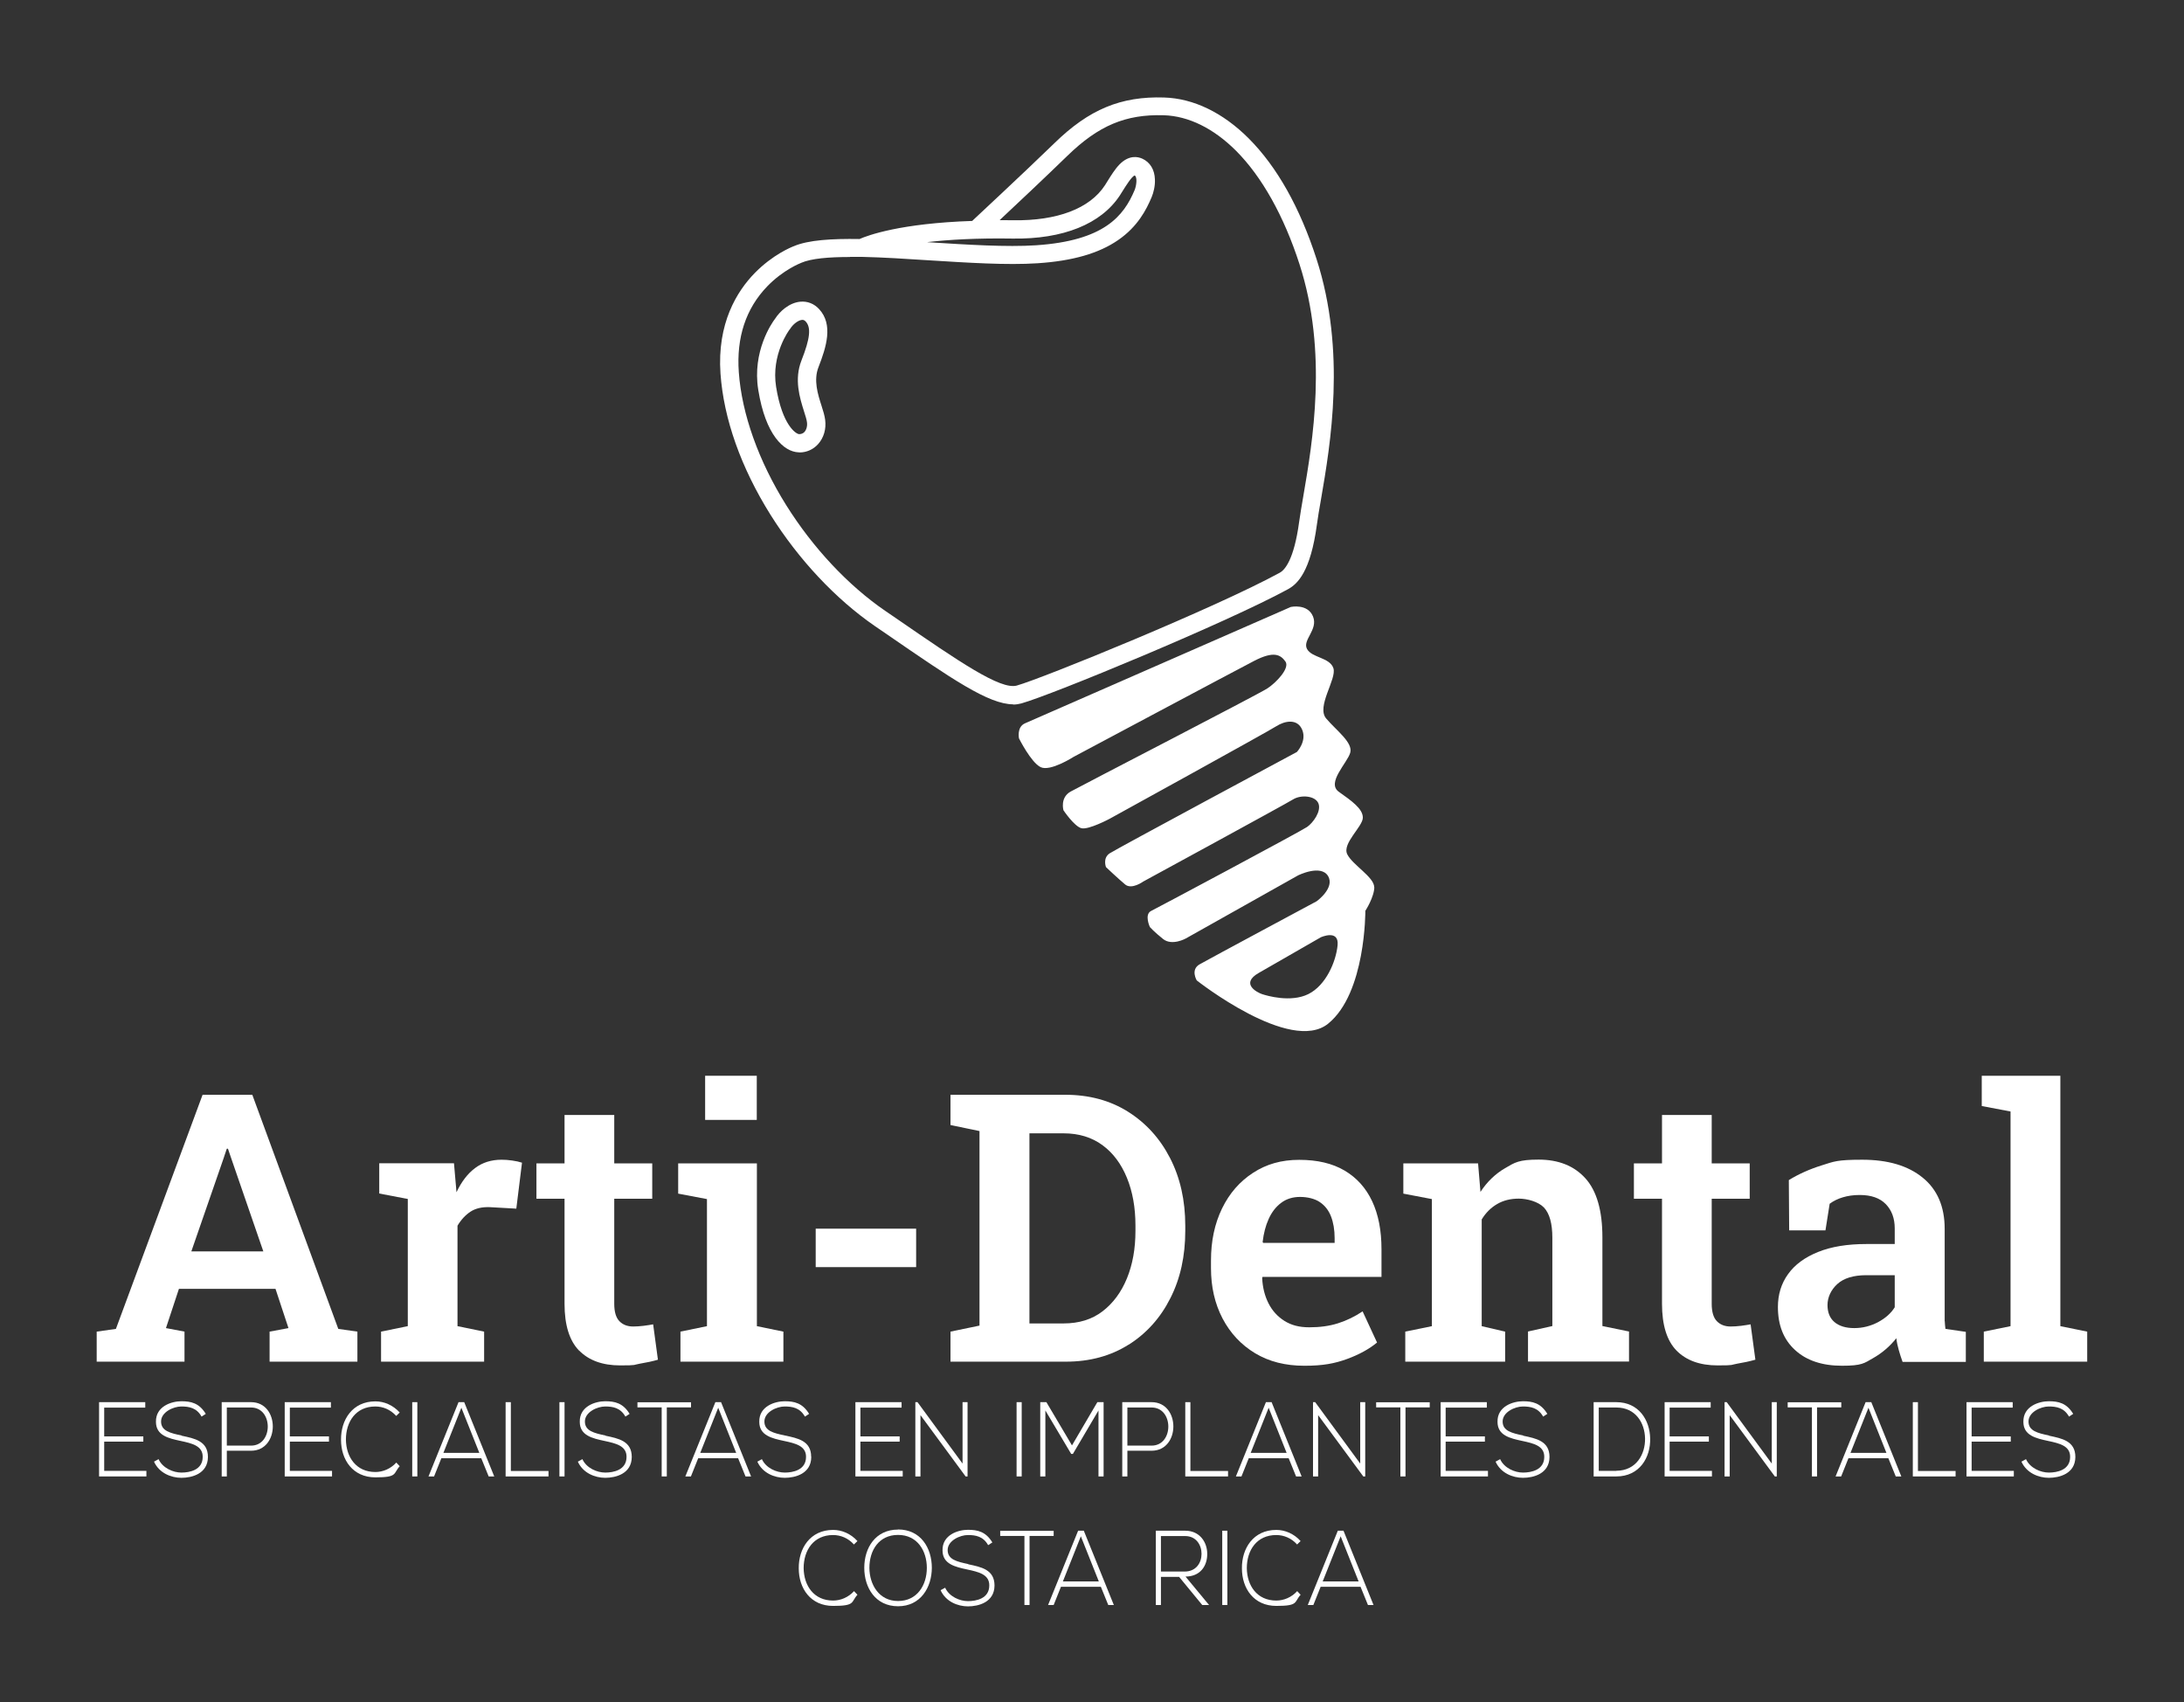 <?xml version="1.0" encoding="UTF-8"?>
<svg xmlns="http://www.w3.org/2000/svg" version="1.1" viewBox="0 0 1920 1496.3">
  <rect x="0" y="0" width="1920" height="1496.3" fill="#333333" stroke="none"/>
  <defs>
    <style>
      .cls-1 {
        fill: #fff;
      }
    </style>
  </defs>
  <!-- Generator: Adobe Illustrator 28.7.0, SVG Export Plug-In . SVG Version: 1.2.0 Build 23)  -->
  <g>
    <g id="Layer_1">
      <g id="Layer_4">
        <g>
          <g>
            <path class="cls-1" d="M162.3,1170.5l-16.4-3.1,11.4-34.5h84.9l11.4,34.5-16.6,3.1v26.4h77.2v-26.4l-16.8-2.4-75.6-205.8h-43.7l-76.2,205.8-16.9,2.4v26.4h77.2v-26.4h0ZM197,1016.8l2.4-7.1h1l2.3,6.8,28.8,83.5h-63.3l28.8-83.1h0Z"/>
            <path class="cls-1" d="M358.4,1165.7l-23.4,4.8v26.4h90.6v-26.4l-23.4-4.8v-88.3c3.2-5.4,7.1-9.5,11.5-12.4,4.5-2.9,10.2-4.2,17.2-3.9l23,1.3,5-40.4c-2.4-.8-5.2-1.4-8.6-1.9s-6.5-.7-9.4-.7c-8.9,0-16.7,2.4-23.2,7.3-6.6,4.9-12,12-16.4,21.3l-.3-3.7-1.9-21.8h-65.7v26.6l25.1,4.8v111.7h-.1Z"/>
            <path class="cls-1" d="M509.2,1187.2c8.5,8.6,20.5,13,36,13s11.3-.5,17.2-1.5,11.2-2.1,16-3.5l-4.2-31.1c-2.3.4-5.1.9-8.4,1.3-3.3.4-6.4.6-9.2.6-5.1,0-9.1-1.6-12.1-4.7s-4.5-8.2-4.5-15.3v-92.3h33.4v-31.1h-33.4v-42.5h-43.7v42.5h-24.7v31.1h24.7v92.3c0,18.8,4.3,32.5,12.8,41.2h.1Z"/>
            <rect class="cls-1" x="619.9" y="945.6" width="45.4" height="38.8"/>
            <polygon class="cls-1" points="621.5 1165.7 598.2 1170.5 598.2 1196.9 688.7 1196.9 688.7 1170.5 665.4 1165.7 665.4 1022.6 596.2 1022.6 596.2 1049.2 621.5 1054 621.5 1165.7"/>
            <rect class="cls-1" x="717.1" y="1080" width="88.3" height="33.8"/>
            <path class="cls-1" d="M992.2,1182c15.7-9.9,28-23.6,36.7-40.9,8.8-17.3,13.1-37.1,13.1-59.2v-4.4c0-22.5-4.5-42.3-13.4-59.6-8.9-17.3-21.3-30.9-37.1-40.8-15.8-9.9-34.2-14.8-55.2-14.8h-100.7v26.6l25.5,5.3v171l-25.5,5.3v26.4h101.5c20.9,0,39.3-5,55-14.9h.1ZM905,1163.3v-167.1h30c13.4,0,24.8,3.5,34.2,10.4s16.5,16.5,21.5,28.7,7.5,26.2,7.5,42v4.7c0,15.6-2.5,29.5-7.5,41.7s-12.2,21.9-21.5,29-20.7,10.6-34.2,10.6h-30Z"/>
            <path class="cls-1" d="M1210.5,1179.9l-12.6-27.2c-6.9,4.6-14.1,8.1-21.7,10.5s-15.9,3.5-25.1,3.5-15.9-1.9-21.9-5.6c-6-3.8-10.7-8.9-14-15.4s-5.2-13.9-5.6-22.3l.3-1h104.6v-24.3c0-16.4-2.7-30.5-8.2-42.2s-13.6-20.7-24.3-27c-10.7-6.3-24-9.4-39.8-9.4s-28.9,3.8-40.6,11.4c-11.7,7.6-20.8,18-27.3,31.4s-9.7,28.6-9.7,45.7v6.6c0,16.7,3.4,31.4,10.2,44.4,6.8,12.9,16.3,23.1,28.6,30.5,12.3,7.4,26.7,11,43.3,11s26.6-2,37.4-5.9c10.7-3.9,19.6-8.8,26.6-14.6h-.2ZM1115.3,1071.5c2.7-6,6.3-10.7,11-14.2,4.6-3.5,10.2-5.2,16.6-5.2s12.9,1.5,17.3,4.5c4.5,3,7.8,7.2,9.9,12.6s3.2,11.8,3.2,19.1v4.2h-62.8l-.5-.8c.9-7.5,2.6-14.3,5.3-20.2Z"/>
            <path class="cls-1" d="M1258.8,1165.7l-23.4,4.8v26.4h87.8v-26.4l-20.6-4.8v-93.8c3.5-5.8,8-10.3,13.5-13.5,5.4-3.2,11.8-4.8,19.1-4.8s17.1,2.6,22.1,7.8c4.9,5.2,7.4,14,7.4,26.5v77.7l-21.4,4.8v26.4h88.8v-26.4l-23.4-4.8v-78c0-23.5-5-40.8-14.9-51.8s-23.7-16.5-41.2-16.5-20.8,2.5-29.4,7.5-15.9,12-21.7,20.9l-2.1-25.1h-65.7v26.6l25.1,4.8v111.7h0Z"/>
            <path class="cls-1" d="M1543.2,1195.2l-4.2-31.1c-2.3.4-5.1.9-8.4,1.3s-6.4.6-9.2.6c-5.1,0-9.1-1.6-12.1-4.7s-4.5-8.2-4.5-15.3v-92.3h33.4v-31.1h-33.4v-42.5h-43.7v42.5h-24.7v31.1h24.7v92.3c0,18.8,4.3,32.5,12.8,41.2,8.5,8.6,20.5,13,36,13s11.3-.5,17.2-1.5c5.9-1,11.2-2.1,16-3.5h0Z"/>
            <path class="cls-1" d="M1709.6,1161.3v-81.2c0-19.5-6.5-34.6-19.4-45-12.9-10.5-30.6-15.7-53.1-15.7s-24.8,1.6-35.4,4.9c-10.6,3.3-20.3,7.6-29.1,13l.3,44.2h31.9l3.7-23.4c3.4-2.5,7.3-4.4,11.7-5.7,4.4-1.3,9.3-2,14.7-2,10.1,0,17.8,2.7,23,8.1s7.8,12.5,7.8,21.3v13.7h-24.8c-16.8,0-31,2.3-42.6,7-11.7,4.7-20.5,11.2-26.4,19.5-6,8.3-8.9,18-8.9,28.9,0,16,5,28.6,15.1,37.8,10,9.2,23.8,13.8,41.3,13.8s19.4-2.2,27.3-6.7,14.7-10.3,20.4-17.5c.4,3.5,1.2,7.1,2.2,10.6s2.1,6.9,3.3,10.2h55.6v-26.4l-17.9-2.6c-.3-2.1-.5-4.4-.6-6.6v-.2ZM1665.7,1149.1c-3.3,5.3-8.2,9.6-14.7,13.1-6.5,3.4-13.5,5.2-20.9,5.2s-13.3-1.8-17.4-5.3-6.1-8.5-6.1-15,2.9-13.2,8.6-18.4c5.7-5.2,14.3-7.8,25.5-7.8h25v28.4-.2Z"/>
            <polygon class="cls-1" points="1811.3 1165.7 1811.3 945.6 1742.2 945.6 1742.2 972.2 1767.5 977 1767.5 1165.7 1744 1170.5 1744 1196.9 1834.9 1196.9 1834.9 1170.5 1811.3 1165.7"/>
            <polygon class="cls-1" points="91.6 1267.2 126 1267.2 126 1262.6 91.6 1262.6 91.6 1237.3 127.7 1237.3 127.7 1232.5 87.1 1232.5 87.1 1297.8 128.7 1297.8 128.7 1292.9 91.6 1292.9 91.6 1267.2"/>
            <path class="cls-1" d="M159.6,1261.8c-9.9-2.1-18-4-18-12.3s10.9-13.2,17.8-13.2,13.5,1.2,17.8,8.9l3.7-2.4c-5.8-9.6-13.1-11.1-21.5-11.1s-22.6,4.3-22.3,18.1c0,12,11,14.5,21.8,16.8,9.7,2.1,19.4,4.2,19.3,14,0,11.6-11.5,13.8-18.7,13.8s-16.5-3.9-20.1-11.8l-4,2.2c4.5,10,15,14.2,24.1,14.2s23.2-3.5,23.3-18.3c0-14.1-11.8-16.3-23.1-18.7v-.2Z"/>
            <path class="cls-1" d="M220.7,1232.5h-25.8v65.3h4.5v-22.6h21.3c25.5,0,25.5-42.7,0-42.7h0ZM220.7,1270.7h-21.3v-33.5h21.3c19.6,0,19.6,33.5,0,33.5Z"/>
            <polygon class="cls-1" points="254.8 1267.2 289.2 1267.2 289.2 1262.6 254.8 1262.6 254.8 1237.3 290.9 1237.3 290.9 1232.5 250.3 1232.5 250.3 1297.8 291.9 1297.8 291.9 1292.9 254.8 1292.9 254.8 1267.2"/>
            <path class="cls-1" d="M330,1236.3c6.6,0,13.3,2.7,18.3,8.3l3.1-3c-5.9-6.5-13.7-9.8-21.4-9.8-20.2,0-30.4,16.3-30.2,33.8,0,17.6,10.4,33,30.2,33s15.5-3.3,21.4-9.8l-3-3.2c-5,5.5-11.8,8.3-18.4,8.3-17,0-25.7-13.2-25.9-28.5,0-15.7,8.7-29.1,25.9-29.1h0Z"/>
            <rect class="cls-1" x="362.4" y="1232.5" width="4.5" height="65.3"/>
            <path class="cls-1" d="M403.1,1232.5l-26.4,65.3h4.9l6.4-16h35.1l6.5,16h4.9l-26.4-65.3h-5ZM389.8,1277.1l15.8-39.7,15.8,39.7h-31.6,0Z"/>
            <polygon class="cls-1" points="449.1 1232.5 444.5 1232.5 444.5 1297.8 482.2 1297.8 482.2 1293 449.1 1293 449.1 1232.5"/>
            <rect class="cls-1" x="491.8" y="1232.5" width="4.5" height="65.3"/>
            <path class="cls-1" d="M532.2,1261.8c-9.9-2.1-18-4-18-12.3s10.9-13.2,17.8-13.2,13.5,1.2,17.8,8.9l3.7-2.4c-5.8-9.6-13.1-11.1-21.5-11.1s-22.6,4.3-22.3,18.1c0,12,11,14.5,21.8,16.8,9.7,2.1,19.4,4.2,19.3,14,0,11.6-11.5,13.8-18.7,13.8s-16.5-3.9-20.1-11.8l-4,2.2c4.5,10,15,14.2,24.1,14.2s23.2-3.5,23.3-18.3c0-14.1-11.8-16.3-23.1-18.7v-.2Z"/>
            <polygon class="cls-1" points="607.5 1232.6 560.4 1232.6 560.4 1237.1 581.7 1237.1 581.7 1297.8 586.2 1297.8 586.2 1237.1 607.5 1237.1 607.5 1232.6"/>
            <path class="cls-1" d="M628.9,1232.5l-26.4,65.3h4.9l6.4-16h35.1l6.5,16h4.9l-26.4-65.3h-5ZM615.6,1277.1l15.8-39.7,15.8,39.7h-31.6Z"/>
            <path class="cls-1" d="M713.1,1280.5c0-14.1-11.8-16.3-23.1-18.7-9.9-2.1-18-4-18-12.3s10.9-13.2,17.8-13.2,13.5,1.2,17.8,8.9l3.7-2.4c-5.8-9.6-13.1-11.1-21.5-11.1s-22.6,4.3-22.3,18.1c0,12,11,14.5,21.8,16.8,9.7,2.1,19.4,4.2,19.3,14,0,11.6-11.5,13.8-18.7,13.8s-16.5-3.9-20.1-11.8l-4,2.2c4.5,10,15,14.2,24.1,14.2s23.2-3.5,23.3-18.3v-.2Z"/>
            <polygon class="cls-1" points="792.6 1237.3 792.6 1232.5 752 1232.5 752 1297.8 793.6 1297.8 793.6 1292.9 756.4 1292.9 756.4 1267.2 790.9 1267.2 790.9 1262.6 756.4 1262.6 756.4 1237.3 792.6 1237.3"/>
            <polygon class="cls-1" points="804.7 1297.8 809.2 1297.8 809.2 1243.9 848.9 1297.8 850.6 1297.8 850.6 1232.5 846.2 1232.5 846.2 1286.5 806.6 1232.5 804.7 1232.5 804.7 1297.8"/>
            <rect class="cls-1" x="893.7" y="1232.5" width="4.5" height="65.3"/>
            <path class="cls-1" d="M970.2,1297.8v-65.3h-5.5l-22.3,38-22.5-38h-5.4v65.3h4.5v-58l22.7,38.2h1.5l22.5-38.2v58h4.5Z"/>
            <path class="cls-1" d="M1012.4,1232.5h-25.8v65.3h4.5v-22.6h21.3c25.5,0,25.5-42.7,0-42.7h0ZM1012.4,1270.7h-21.3v-33.5h21.3c19.6,0,19.6,33.5,0,33.5Z"/>
            <polygon class="cls-1" points="1046.5 1232.5 1042 1232.5 1042 1297.8 1079.6 1297.8 1079.6 1293 1046.5 1293 1046.5 1232.5"/>
            <path class="cls-1" d="M1112.9,1232.5l-26.4,65.3h4.9l6.4-16h35.1l6.5,16h4.9l-26.4-65.3h-5ZM1099.5,1277.1l15.8-39.7,15.8,39.7h-31.6Z"/>
            <polygon class="cls-1" points="1156.2 1232.5 1154.3 1232.5 1154.3 1297.8 1158.8 1297.8 1158.8 1243.9 1198.5 1297.8 1200.2 1297.8 1200.2 1232.5 1195.8 1232.5 1195.8 1286.5 1156.2 1232.5"/>
            <polygon class="cls-1" points="1209.8 1237.1 1231.1 1237.1 1231.1 1297.8 1235.6 1297.8 1235.6 1237.1 1256.9 1237.1 1256.9 1232.6 1209.8 1232.6 1209.8 1237.1"/>
            <polygon class="cls-1" points="1270.9 1267.2 1305.4 1267.2 1305.4 1262.6 1270.9 1262.6 1270.9 1237.3 1307.1 1237.3 1307.1 1232.5 1266.5 1232.5 1266.5 1297.8 1308.1 1297.8 1308.1 1292.9 1270.9 1292.9 1270.9 1267.2"/>
            <path class="cls-1" d="M1339,1261.8c-9.9-2.1-18-4-18-12.3s10.9-13.2,17.8-13.2,13.5,1.2,17.8,8.9l3.7-2.4c-5.8-9.6-13.1-11.1-21.5-11.1s-22.6,4.3-22.3,18.1c0,12,11,14.5,21.8,16.8,9.7,2.1,19.4,4.2,19.3,14,0,11.6-11.5,13.8-18.7,13.8s-16.5-3.9-20.1-11.8l-4,2.2c4.5,10,15,14.2,24.1,14.2s23.2-3.5,23.3-18.3c0-14.1-11.8-16.3-23.1-18.7v-.2Z"/>
            <path class="cls-1" d="M1420.9,1232.5h-19.9v65.3h19.9c20.6,0,30.2-16.8,29.8-33.4-.3-16-9.9-31.9-29.8-31.9ZM1420.9,1292.9h-15.4v-55.7h15.4c17,0,25,13.5,25.3,27.1.3,14-7.8,28.5-25.3,28.5h0Z"/>
            <polygon class="cls-1" points="1467.8 1267.2 1502.3 1267.2 1502.3 1262.6 1467.8 1262.6 1467.8 1237.3 1503.9 1237.3 1503.9 1232.5 1463.4 1232.5 1463.4 1297.8 1505 1297.8 1505 1292.9 1467.8 1292.9 1467.8 1267.2"/>
            <polygon class="cls-1" points="1557.6 1286.5 1518 1232.5 1516.1 1232.5 1516.1 1297.8 1520.6 1297.8 1520.6 1243.9 1560.3 1297.8 1562 1297.8 1562 1232.5 1557.6 1232.5 1557.6 1286.5"/>
            <polygon class="cls-1" points="1618.7 1232.6 1571.6 1232.6 1571.6 1237.1 1592.9 1237.1 1592.9 1297.8 1597.4 1297.8 1597.4 1237.1 1618.7 1237.1 1618.7 1232.6"/>
            <path class="cls-1" d="M1640.1,1232.5l-26.4,65.3h4.9l6.4-16h35.1l6.5,16h4.9l-26.4-65.3h-5ZM1626.8,1277.1l15.8-39.7,15.8,39.7h-31.6Z"/>
            <polygon class="cls-1" points="1686.1 1232.5 1681.6 1232.5 1681.6 1297.8 1719.2 1297.8 1719.2 1293 1686.1 1293 1686.1 1232.5"/>
            <polygon class="cls-1" points="1733.3 1267.2 1767.7 1267.2 1767.7 1262.6 1733.3 1262.6 1733.3 1237.3 1769.4 1237.3 1769.4 1232.5 1728.8 1232.5 1728.8 1297.8 1770.4 1297.8 1770.4 1292.9 1733.3 1292.9 1733.3 1267.2"/>
            <path class="cls-1" d="M1801.3,1261.8c-9.9-2.1-18-4-18-12.3s10.9-13.2,17.8-13.2,13.5,1.2,17.8,8.9l3.7-2.4c-5.8-9.6-13.1-11.1-21.5-11.1s-22.6,4.3-22.3,18.1c0,12,11,14.5,21.8,16.8,9.7,2.1,19.4,4.2,19.3,14,0,11.6-11.5,13.8-18.7,13.8s-16.5-3.9-20.1-11.8l-4,2.2c4.5,10,15,14.2,24.1,14.2s23.2-3.5,23.3-18.3c0-14.1-11.8-16.3-23.1-18.7v-.2Z"/>
            <path class="cls-1" d="M732.4,1349.3c6.6,0,13.3,2.7,18.3,8.3l3.1-3c-5.9-6.5-13.7-9.8-21.4-9.8-20.2,0-30.4,16.3-30.2,33.8,0,17.6,10.4,33,30.2,33s15.5-3.3,21.4-9.8l-3-3.2c-5,5.5-11.8,8.3-18.4,8.3-17,0-25.7-13.2-25.9-28.5,0-15.7,8.7-29.1,25.9-29.1h0Z"/>
            <path class="cls-1" d="M789.5,1344.5c-19.8,0-29.7,16-29.7,33.6s9.9,33.8,29.7,33.8,29.6-16.5,29.7-33.7c0-17.6-9.8-33.8-29.7-33.8h0ZM789.5,1407.3c-16.7,0-25.1-14.4-25.2-29.1,0-15.4,8.3-29,25.2-29s25.3,13.9,25.3,29-8.5,29.1-25.3,29.1Z"/>
            <path class="cls-1" d="M851.1,1374.8c-9.9-2.1-18-4-18-12.3s10.9-13.2,17.8-13.2,13.5,1.2,17.8,8.9l3.7-2.4c-5.8-9.6-13.1-11.1-21.5-11.1s-22.6,4.3-22.3,18.1c0,12,11,14.5,21.8,16.8,9.7,2.1,19.4,4.2,19.3,14,0,11.6-11.5,13.8-18.7,13.8s-16.5-3.9-20.1-11.8l-4,2.2c4.5,10,15,14.2,24.1,14.2s23.2-3.5,23.3-18.3c0-14.1-11.8-16.3-23.1-18.7v-.2Z"/>
            <polygon class="cls-1" points="926.3 1345.6 879.3 1345.6 879.3 1350.1 900.6 1350.1 900.6 1410.8 905.1 1410.8 905.1 1350.1 926.3 1350.1 926.3 1345.6"/>
            <path class="cls-1" d="M947.8,1345.5l-26.4,65.3h4.9l6.4-16h35.1l6.5,16h4.9l-26.4-65.3h-5ZM934.4,1390.1l15.8-39.7,15.8,39.7h-31.6Z"/>
            <path class="cls-1" d="M1061.3,1365.8c0-10.2-6.6-20.3-19.3-20.3h-25.9v65.3h4.5v-24.7h16l20.3,24.7h6l-20.7-25c12.9,0,19.2-9.3,19.1-20ZM1020.6,1381.3v-31.1h21.3c9.7,0,14.4,7.9,14.4,15.6s-4.6,15.6-14.9,15.6h-20.8Z"/>
            <rect class="cls-1" x="1074.5" y="1345.5" width="4.5" height="65.3"/>
            <path class="cls-1" d="M1122,1349.3c6.6,0,13.3,2.7,18.3,8.3l3.1-3c-5.9-6.5-13.7-9.8-21.4-9.8-20.2,0-30.4,16.3-30.2,33.8,0,17.6,10.4,33,30.2,33s15.5-3.3,21.4-9.8l-3-3.2c-5,5.5-11.8,8.3-18.4,8.3-17,0-25.7-13.2-25.9-28.5,0-15.7,8.7-29.1,25.9-29.1h0Z"/>
            <path class="cls-1" d="M1176.1,1345.5l-26.4,65.3h4.9l6.4-16h35.1l6.5,16h4.9l-26.4-65.3h-5ZM1162.8,1390.1l15.8-39.7,15.8,39.7h-31.6Z"/>
          </g>
          <g>
            <path class="cls-1" d="M1208.1,779.9c0-9-19-19.5-23.7-29s13.7-24.3,13.7-32.2-10-14.8-21.1-22.7,7.4-25.3,10-34.3-12.1-19.5-21.1-30.1c-9-10.5,9.5-34.8,6.3-44.3s-19-9-23.2-16.9,10-16.9,5.3-28.5-19.5-8.4-19.5-8.4l-233.7,102.3c-7.4,3.2-5.3,13.2-5.3,13.2,0,0,10.5,21.1,19,25.3s29-9,29-9c0,0,141.4-75.4,158.8-84.4s23.2-5.3,27.4.5c4.2,5.8-7.9,18.5-15.8,23.7s-163.5,85.4-173,90.7-6.3,16.4-6.3,16.4c0,0,9.5,14.2,15.8,15.8s24.8-8.3,24.8-8.3c0,0,139.2-76.6,146.6-81.4,7.4-4.7,18.5-6.9,22.7,3.2s-4.7,19.5-4.7,19.5c0,0-158.2,84.9-164.6,89.1-6.3,4.2-3.2,12.1-3.2,12.1,0,0,11.1,10.5,16.9,15.3,5.8,4.7,15.8-2.6,15.8-2.6,0,0,125-68,131.9-72.3,6.9-4.2,19.5-3.2,22.2,3.7,2.6,6.9-4.7,16.9-10,20.6-5.3,3.7-130.8,70.7-137.1,73.8s-1.1,14.2-1.1,14.2c0,0,3.7,4.2,11.6,10.5,7.9,6.3,20-.5,20-.5l98.6-55.4s20-10,26.4.5c6.3,10.5-10,22.2-10,22.2,0,0-94.4,50.6-102.8,55.4-8.4,4.7-2.6,14.2-2.6,14.2,0,0,82.3,64.9,115.5,38s32.7-99.2,32.7-99.2c0,0,7.9-12.1,7.9-21.1v.4ZM1175.9,830.9c-1.4,14.4-10.2,35.2-25.7,42.9s-36.6,1.4-40.8,0c-4.2-1.4-19.3-9.2-2.8-18.6l54.5-31.3s16.2-7.4,14.8,7h0Z"/>
            <path class="cls-1" d="M890.7,619.1c-21.5,0-53.7-22.1-111.5-61.9l-10.1-6.9c-34.4-23.7-66.9-58.3-91.6-97.6-26.1-41.6-41.3-84.6-44.1-124.3-3.1-44.4,14.6-72.5,30-88.3,15.9-16.3,32.5-23,34.7-23.8,12.5-5.3,33-6.6,57.5-6.2,7.5-3.3,36-13.8,99.1-15.9.2-.2.4-.4.6-.6.4-.4,44.5-41.4,71.6-67.7,30.5-29.8,58.5-41.4,96.5-40.2,25.9.8,51.7,13.3,74.4,36,24.8,24.9,44.9,60.5,59.6,106,26.2,81.2,12.3,162.6,3.9,211.3-1.5,8.6-2.8,16-3.6,22.2-5.6,41.5-17.1,52.1-25.2,56.6-53.8,29.4-208.3,93.2-234.6,100.5-2.3.6-4.7,1-7.3,1v-.2ZM747.3,225.9c-18.7,0-34.1,1.3-42.9,5.1,0,0-.3.1-.4.2,0,0-15.3,5.8-29.5,20.5-18.8,19.5-27.2,44.9-25,75.5,2.6,36.6,17.4,78.1,41.7,116.9,23.5,37.5,54.4,70.5,87.1,92.9l10.1,6.9c54.9,37.8,91.2,62.7,105.5,58.7,22.8-6.4,175.1-68.5,231.2-99.2,4.4-2.4,12.5-11.4,17-44.7.9-6.5,2.2-14,3.7-22.8,8.1-47.2,21.7-126.2-3.4-203.7-13.7-42.4-33-76.8-55.7-99.6-19.8-19.8-41.8-30.6-63.5-31.3-33.6-1-57.4,9-84.9,35.7-18.3,17.8-44.3,42.3-59.5,56.5,3.9,0,7.8,0,11.9.1,38.7.6,67.4-10.3,80.7-30.8.8-1.3,1.7-2.6,2.5-4,3-4.8,6.4-10.3,10.4-14.4,8.4-8.4,16.1-6.7,20-4.9,6.7,3.1,10.7,9.5,11,18.1.3,5.9-1.3,11.9-2.8,15.5-4.8,11.5-12.5,26.2-29.5,37.9-16.9,11.7-40.1,18.4-70.9,20.4-26.9,1.8-61.8-.5-95.6-2.6-20.1-1.3-40.4-2.6-58.5-3h-10.7ZM815.4,212.9c.6,0,1.3,0,1.9.1,33.3,2.1,67.7,4.3,93.5,2.6,59.9-4,77.1-25.7,86.7-48.6,1.5-3.6,2.6-11.3,0-12.8-2.7,1-7.9,9.5-10.2,13.1-.9,1.5-1.8,2.9-2.7,4.3-16.5,25.3-50,38.8-94.4,38.1-31.6-.5-56.3,1-74.8,3.1h0Z"/>
            <path class="cls-1" d="M702.8,397.6h-.8c-12.9-.5-29-15.1-35.4-54.9-5.5-33.8,12-58.9,14.7-62.4,4.1-6.4,12.2-14.1,22.2-15.1,6.3-.6,12.2,1.7,16.6,6.5,12.6,13.6,6.3,33.4-.5,50.9-4.6,11.6-.6,24,2.6,34,1.5,4.6,2.7,8.6,3.2,12.3,1.1,8.2-1.2,16-6.3,21.6-4.2,4.6-10,7.2-16.2,7.2h0ZM694.1,289.7c-.2.3-16.4,21.8-11.8,50.4,5.4,33.7,17.5,41.4,20.2,41.5,1.9,0,3.5-.6,4.7-1.9,1.8-2,2.7-5.3,2.2-8.7-.3-2.3-1.4-5.8-2.6-9.5-3.7-11.8-8.8-27.9-2.2-44.7,7.6-19.3,8.6-28.9,3.7-34.2-1.2-1.3-2.2-1.5-3.3-1.4-3.3.3-7.9,3.8-10.4,7.9-.2.3-.3.5-.5.7h0ZM687.8,284.8h0Z"/>
          </g>
        </g>
      </g>
    </g>
  </g>
</svg>